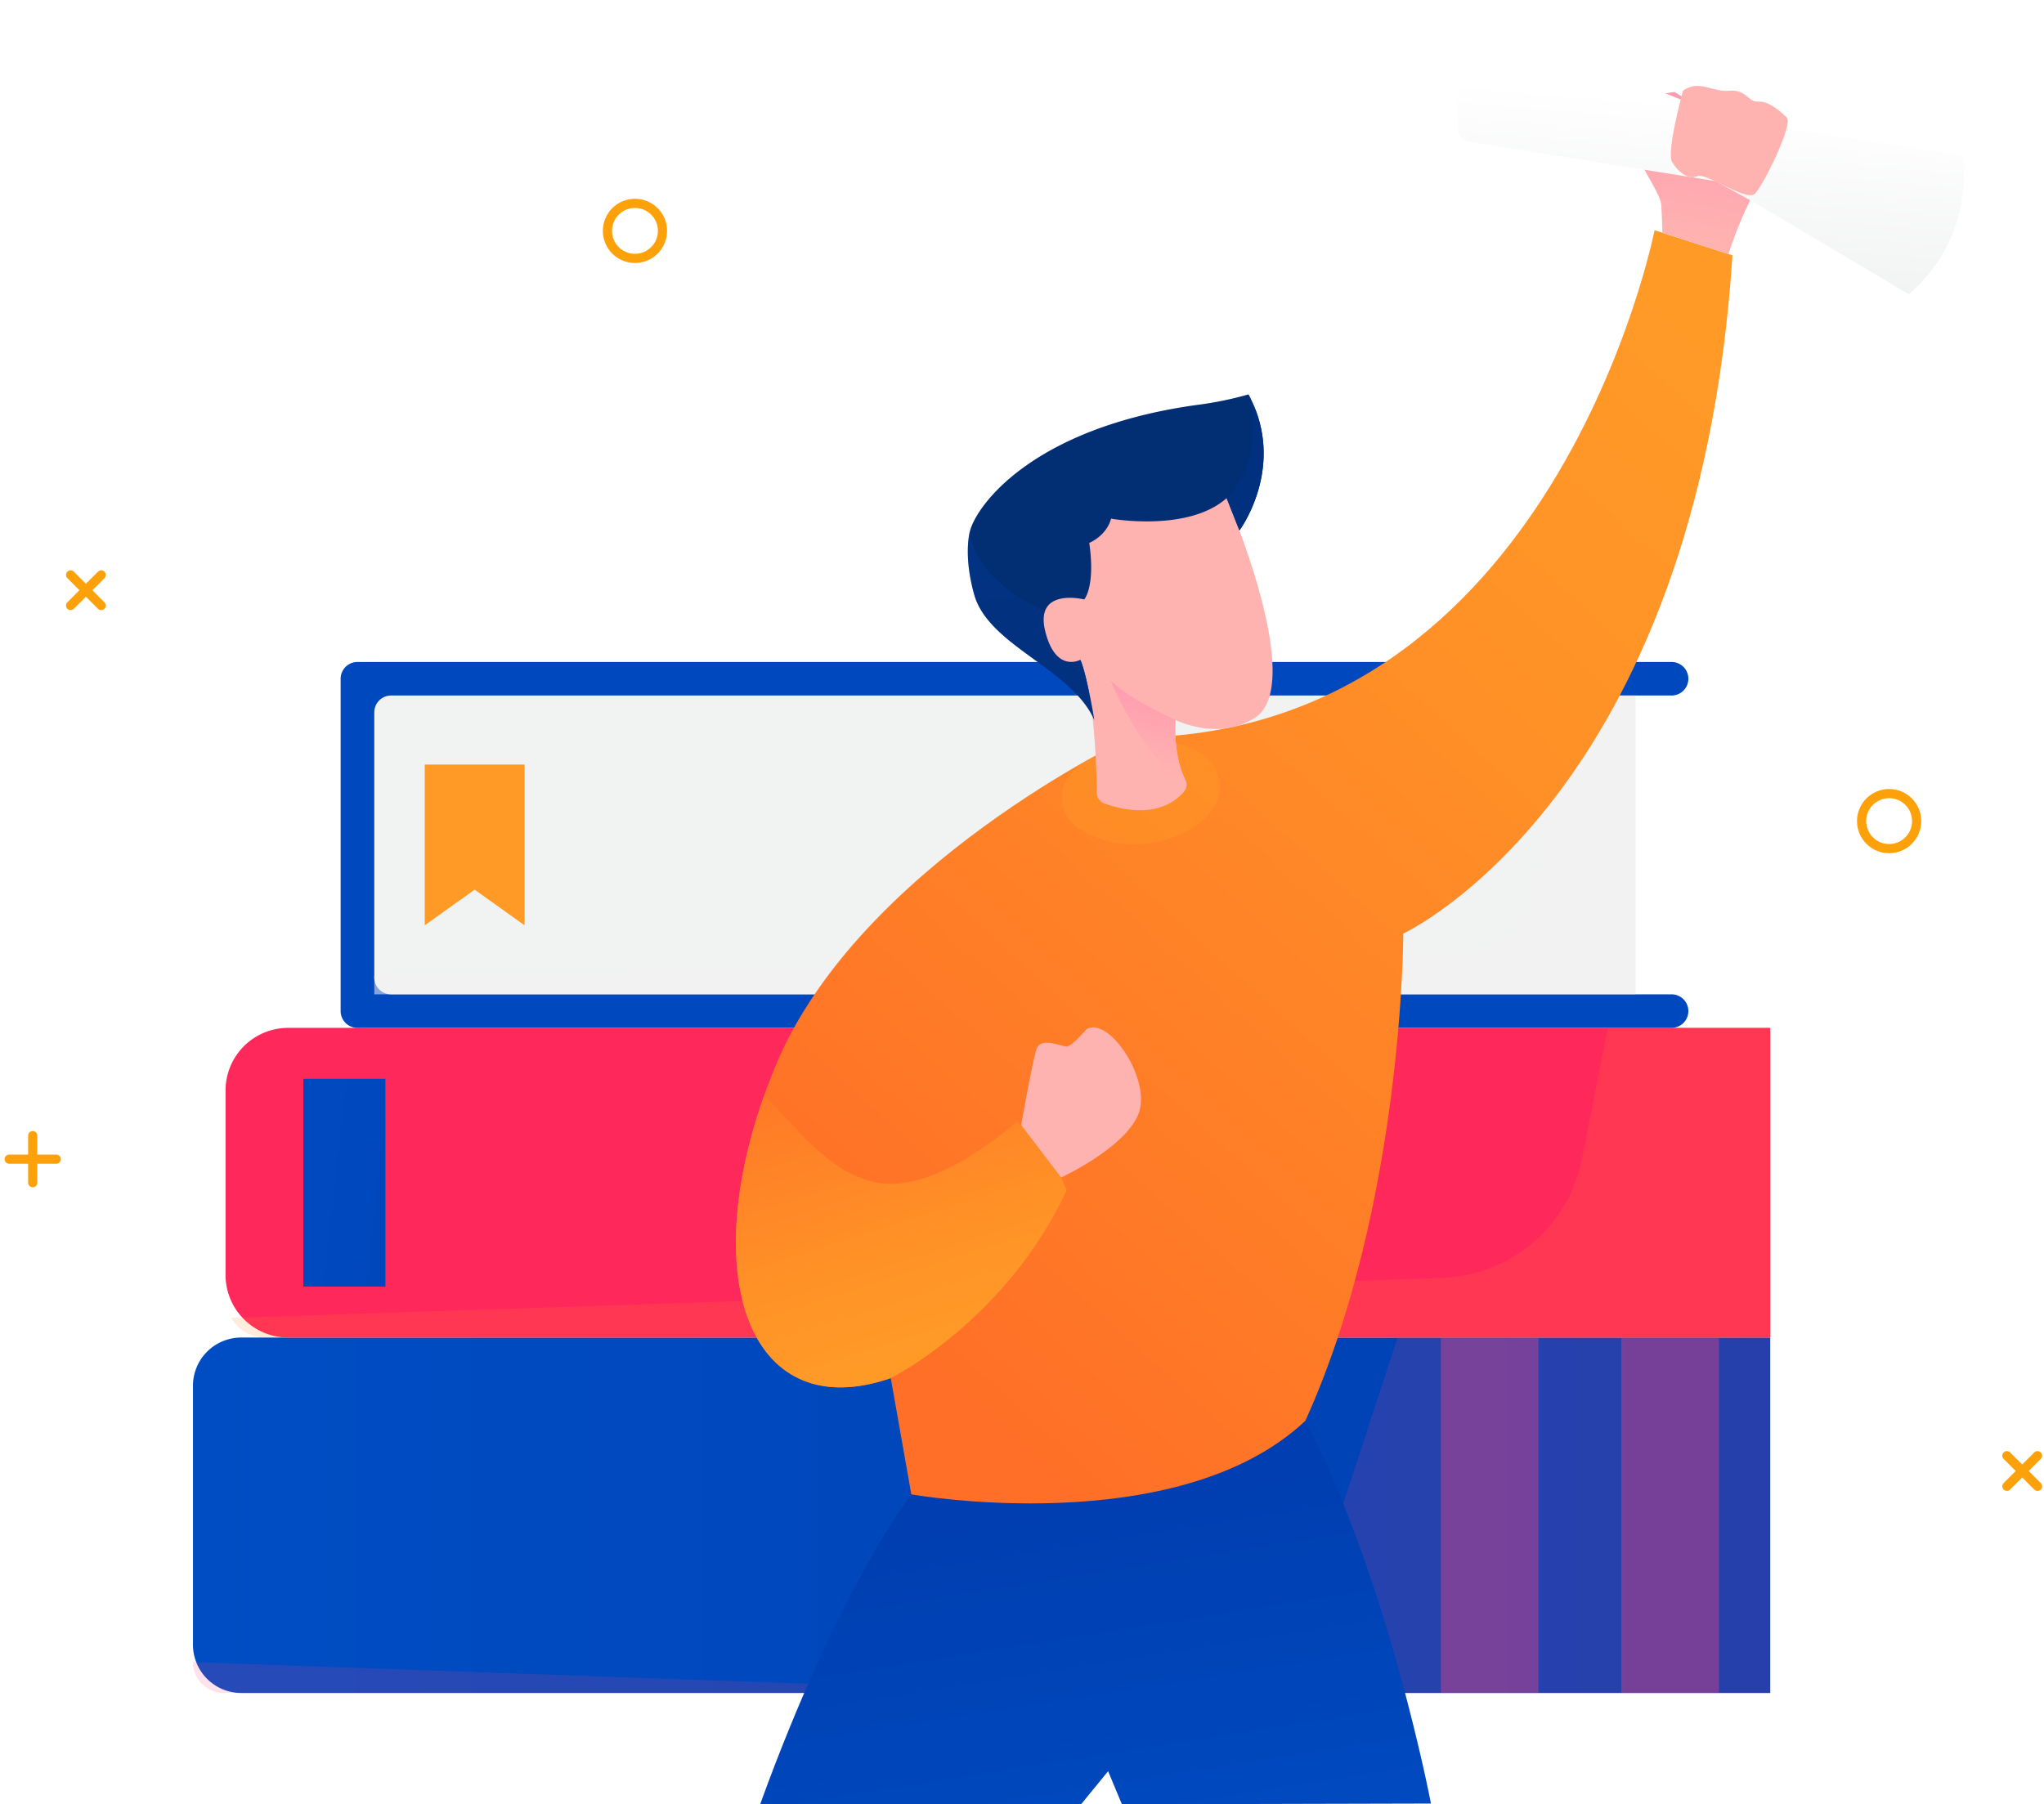 <svg xmlns="http://www.w3.org/2000/svg" xmlns:xlink="http://www.w3.org/1999/xlink" width="668.206" height="589.995" viewBox="0 0 668.206 589.995"><defs><style>.a,.x,.y{fill:none;}.b{clip-path:url(#a);}.c{fill:url(#b);}.d,.e{fill:#ef437e;}.d{opacity:0.4;}.e,.h{opacity:0.16;}.f{fill:#ff285a;}.g{fill:url(#c);}.h{fill:#ff8327;}.i,.k{fill:#f1f2f2;}.j{fill:#0048be;}.k{opacity:0.55;}.l,.s{fill:#ff9a27;}.m{fill:url(#d);}.n{fill:url(#e);}.o{fill:url(#f);}.p{fill:#ffb3b0;}.q{fill:url(#g);}.r{fill:url(#h);}.s{opacity:0.43;}.t{fill:#022e74;}.u{fill:#01307f;}.v{opacity:0.19;fill:url(#k);}.w{fill:url(#l);}.x,.y{stroke:#fda10b;stroke-width:3px;}.x{stroke-linecap:round;stroke-linejoin:round;}.z{stroke:none;}.aa{filter:url(#i);}</style><clipPath id="a"><rect class="a" width="568.321" height="461.601"/></clipPath><linearGradient id="b" y1="0.5" x2="1" y2="0.5" gradientUnits="objectBoundingBox"><stop offset="0" stop-color="#004dc3"/><stop offset="1" stop-color="#003eb1"/></linearGradient><linearGradient id="c" x1="-1.754" y1="-0.135" x2="5.414" y2="1.885" xlink:href="#b"/><linearGradient id="d" x1="0.629" y1="1.356" x2="0.321" y2="0.247" xlink:href="#b"/><linearGradient id="e" x1="0.856" y1="-0.005" x2="0.23" y2="0.904" gradientUnits="objectBoundingBox"><stop offset="0" stop-color="#ff9a27"/><stop offset="0.307" stop-color="#ff9127"/><stop offset="0.79" stop-color="#ff7a27"/><stop offset="1" stop-color="#ff6f27"/></linearGradient><linearGradient id="f" x1="0.602" y1="0.781" x2="0.237" y2="-0.246" xlink:href="#e"/><linearGradient id="g" x1="0.406" y1="0.937" x2="0.59" y2="-0.184" gradientUnits="objectBoundingBox"><stop offset="0" stop-color="#ffb3b0"/><stop offset="1" stop-color="#ff95b0"/></linearGradient><linearGradient id="h" x1="0.414" y1="0.971" x2="0.527" y2="0.282" gradientUnits="objectBoundingBox"><stop offset="0" stop-color="#f1f2f2"/><stop offset="1" stop-color="#fff"/></linearGradient><filter id="i" x="467.343" y="0" width="183.655" height="105.206" filterUnits="userSpaceOnUse"><feOffset dy="3" input="SourceAlpha"/><feGaussianBlur stdDeviation="3" result="j"/><feFlood flood-opacity="0.161"/><feComposite operator="in" in2="j"/><feComposite in="SourceGraphic"/></filter><linearGradient id="k" x1="0.439" y1="0.035" x2="0.485" y2="0.434" xlink:href="#b"/><linearGradient id="l" x1="0.429" y1="0.919" x2="0.609" y2="-0.136" xlink:href="#g"/></defs><g transform="translate(-54.925 -800.005)"><g transform="translate(191.31 806.005)"><g transform="translate(-126 122.394)"><g class="b"><g transform="translate(52.697 88.068)"><path class="c" d="M15.774,0h526.9a15.774,15.774,0,0,1,15.775,15.775v84.672a15.774,15.774,0,0,1-15.775,15.775H15.775A15.775,15.775,0,0,1,0,100.447V15.774A15.774,15.774,0,0,1,15.774,0Z" transform="translate(0 220.903)"/><rect class="d" width="31.92" height="116.221" transform="translate(407.955 220.903)"/><rect class="d" width="31.92" height="116.221" transform="translate(466.951 220.903)"/><path class="e" d="M2682.694,2144.983h538.26a10.094,10.094,0,0,0,10.093-10.094v-96.034a10.094,10.094,0,0,0-10.094-10.093H3066.4l-23.115,70.665c-5.695,17.41-66.079,45.232-84.394,45.556L2672.6,2134.889A10.093,10.093,0,0,0,2682.694,2144.983Z" transform="translate(-2672.601 -1807.859)"/><g transform="translate(10.654 119.64)"><path class="f" d="M20.473,0H516.665a20.473,20.473,0,0,1,20.473,20.473V80.79a20.474,20.474,0,0,1-20.474,20.474H20.473A20.473,20.473,0,0,1,0,80.79V20.473A20.473,20.473,0,0,1,20.473,0Z"/><rect class="g" width="26.828" height="67.952" transform="translate(25.425 16.656)"/><path class="h" d="M3242.06,1839.717v-75.249a13.007,13.007,0,0,0-13.007-13.007H3156.8l-8.473,42.889a48.255,48.255,0,0,1-45.746,38.877l-395.845,13.084a12.99,12.99,0,0,0,11.2,6.412h511.123A13.007,13.007,0,0,0,3242.06,1839.717Z" transform="translate(-2704.922 -1751.461)"/></g><rect class="i" width="412.307" height="97.705" transform="translate(59.274 10.967)"/><path class="j" d="M2815.805,1527.027v-86.738a5.49,5.49,0,0,1,5.5-5.484h418.589a5.49,5.49,0,0,0,5.5-5.483h0a5.491,5.491,0,0,0-5.5-5.484H2810.307a5.49,5.49,0,0,0-5.5,5.484v108.672a5.49,5.49,0,0,0,5.5,5.484h429.584a5.491,5.491,0,0,0,5.5-5.484h0a5.49,5.49,0,0,0-5.5-5.483H2821.3A5.49,5.49,0,0,1,2815.805,1527.027Z" transform="translate(-2756.53 -1423.838)"/><rect class="i" width="375.611" height="9.397" rx="4.656" transform="translate(75.773 32.63)"/><rect class="i" width="375.611" height="9.397" rx="4.656" transform="translate(75.773 55.439)"/><rect class="i" width="375.611" height="9.397" rx="4.656" transform="translate(75.773 78.248)"/><path class="k" d="M3247.224,1453.871h-22.26l-11.726,63.887a24.621,24.621,0,0,1-23.694,20.171l-354.625,7.529v6.119h412.306Z" transform="translate(-2775.644 -1442.903)"/><path class="l" d="M2912.727,1568.24l-16.314-11.653L2880.1,1568.24v-52.572h32.628Z" transform="translate(-2804.325 -1482.134)"/></g></g></g><path class="m" d="M3449.538,2197.053s-13.963-73.408-41.067-125.152-128.806,24.054-128.806,24.054-23.506,29.9-49.425,101.347h104.91l8.846-10.824,4.517,10.824Z" transform="translate(-3118.129 -1613.308)"/><path class="n" d="M3089.108,1203.127s-88.811,41.888-115.915,107.6-9.856,118.273,37.781,101.846l6.716,38.017s86.917,15.37,128.805-24.055c32.032-70.635,32.032-159.34,32.032-159.34s96.1-44.352,107.6-221.762l-25.461-8.213S3228.022,1203.127,3089.108,1203.127Z" transform="translate(-2856.153 -967.939)"/><path class="o" d="M3607,1904.537c-45.319,15.627-63.134-31.188-41.423-92.355,11.073,10.537,22.009,26.9,38.96,28.7,19.29,2.053,43.531-20.123,43.531-20.123,10.952,6.571,16.427,22.45,16.427,22.45C3644.375,1886.057,3607,1904.537,3607,1904.537Z" transform="translate(-3452.182 -1459.907)"/><path class="p" d="M3502.946,1800.1s20.678-9.546,25.2-20.634-9.446-32.032-16.837-27.926c0,0-4.929,5.75-6.571,5.75s-8.487-3.286-9.856.821-5.021,24.835-5.021,24.835Z" transform="translate(-3292.418 -1421.075)"/><path class="q" d="M2950.96,913.512s-15.332,1.085-14.51,11.63,9.856,20.676,10.13,25.33.362,9.037.362,9.037l21.634,6.979a127,127,0,0,1,9.216-21.764C2984.088,932.95,2950.96,913.512,2950.96,913.512Z" transform="translate(-2539.88 -889.408)"/><g class="aa" transform="matrix(1, 0, 0, 1, -136.38, -6)"><path class="r" d="M2850.573,904.856l50.259,29.856a51.072,51.072,0,0,0,17.669-45.251l-76.325-11.983-73.431-29.655a4.321,4.321,0,0,0-4.675.94c-4.115,4.119-12.462,14.789-10.61,32.22a4.348,4.348,0,0,0,3.629,3.845l80.616,12.909Z" transform="translate(-2276.85 -841.51)"/></g><path class="s" d="M3447.608,1494.51s21.319-1.175,23.148,13.721c1.736,14.128-23.2,25.455-41.459,17.3-3.784-1.691-8.119-4.392-9.312-8.361C3417.99,1510.521,3418.66,1499.421,3447.608,1494.51Z" transform="translate(-3208.478 -1258.227)"/><path class="p" d="M3438,1268.155s27.653,63.791,7.94,72.552c-11.5,6.571-24.64,0-24.64,0s-.922,11.534,3.16,19.356a3.754,3.754,0,0,1-.509,4.236c-7.953,8.858-20.525,5.652-25.859,3.723a3.821,3.821,0,0,1-2.534-3.556c-.073-7.719-.684-31.228-5.332-43.472l-2.327,5.476-15.879-9.856S3376.4,1243.241,3438,1268.155Z" transform="translate(-3173.392 -1111.268)"/><path class="t" d="M3418.072,1251.281s3.7-4.107,1.643-18.48c6.16-2.875,7.118-7.94,7.118-7.94s25.188,4.517,37.781-6.708l4.186,10.569s15.647-20.936,2.97-44.493a113.532,113.532,0,0,1-16.761,3.438c-54.018,7.442-72.282,33.054-74.324,41.364,0,0-2.229,7.63,1.409,20.656,4.69,16.789,31.872,24.18,39.264,41.018,0,0-2.054-13.142-4.518-19.712,0,0-8.02,4.564-11.5-9.2C3401.646,1247.175,3418.072,1251.281,3418.072,1251.281Z" transform="translate(-3200.008 -1061.267)"/><path class="p" d="M2914.786,909.577s-5.476,19.986-3.559,23.271,5.475,6.023,8.213,4.654,16.152,8.487,18.891,5.749,12.594-22.724,10.4-24.914-6.023-5.475-9.309-5.2-3.924-4.107-9.491-3.559S2919.987,905.744,2914.786,909.577Z" transform="translate(-2500.996 -885.902)"/><path class="u" d="M3387.166,1184.23s1.016,2.244,2.488,5.505c7.822,21.218-5.458,38.988-5.458,38.988l-4.186-10.569C3393.514,1204.576,3387.166,1184.23,3387.166,1184.23Z" transform="translate(-3115.403 -1061.267)"/><path class="v" d="M3556.91,1332.859c-.617,1.619-.7,3.827.052,6.821,3.479,13.762,11.5,9.2,11.5,9.2,2.464,6.571,4.518,19.712,4.518,19.712-7.392-16.837-34.574-24.229-39.264-41.018-3.639-13.026-1.408-20.656-1.408-20.656C3533.949,1323.818,3556.91,1332.859,3556.91,1332.859Z" transform="translate(-3351.629 -1139.151)"/><path class="w" d="M3451.427,1440.631c7.278,6.808,21.217,12.845,21.217,12.845s-.854,10.7,2.731,18.474h0C3463.77,1469.971,3451.427,1440.631,3451.427,1440.631Z" transform="translate(-3224.738 -1224.037)"/></g><g transform="translate(-275.531 863.598)"><line class="x" x2="10.01" y2="10.01" transform="translate(353.531 124.402)"/><line class="x" y1="10.01" x2="10.01" transform="translate(353.531 124.402)"/></g><g transform="translate(-96.396 833.401) rotate(45)"><line class="x" x2="10.886" y2="10.886" transform="translate(353.531 124.402)"/><line class="x" y1="10.886" x2="10.886" transform="translate(353.531 124.402)"/></g><g transform="translate(357.469 1151.598)"><line class="x" x2="10.01" y2="10.01" transform="translate(353.531 124.402)"/><line class="x" y1="10.01" x2="10.01" transform="translate(353.531 124.402)"/></g><g class="y" transform="translate(252 865)"><circle class="z" cx="10.5" cy="10.5" r="10.5"/><circle class="a" cx="10.5" cy="10.5" r="9"/></g><g class="y" transform="translate(662 1058)"><circle class="z" cx="10.5" cy="10.5" r="10.5"/><circle class="a" cx="10.5" cy="10.5" r="9"/></g></g></svg>